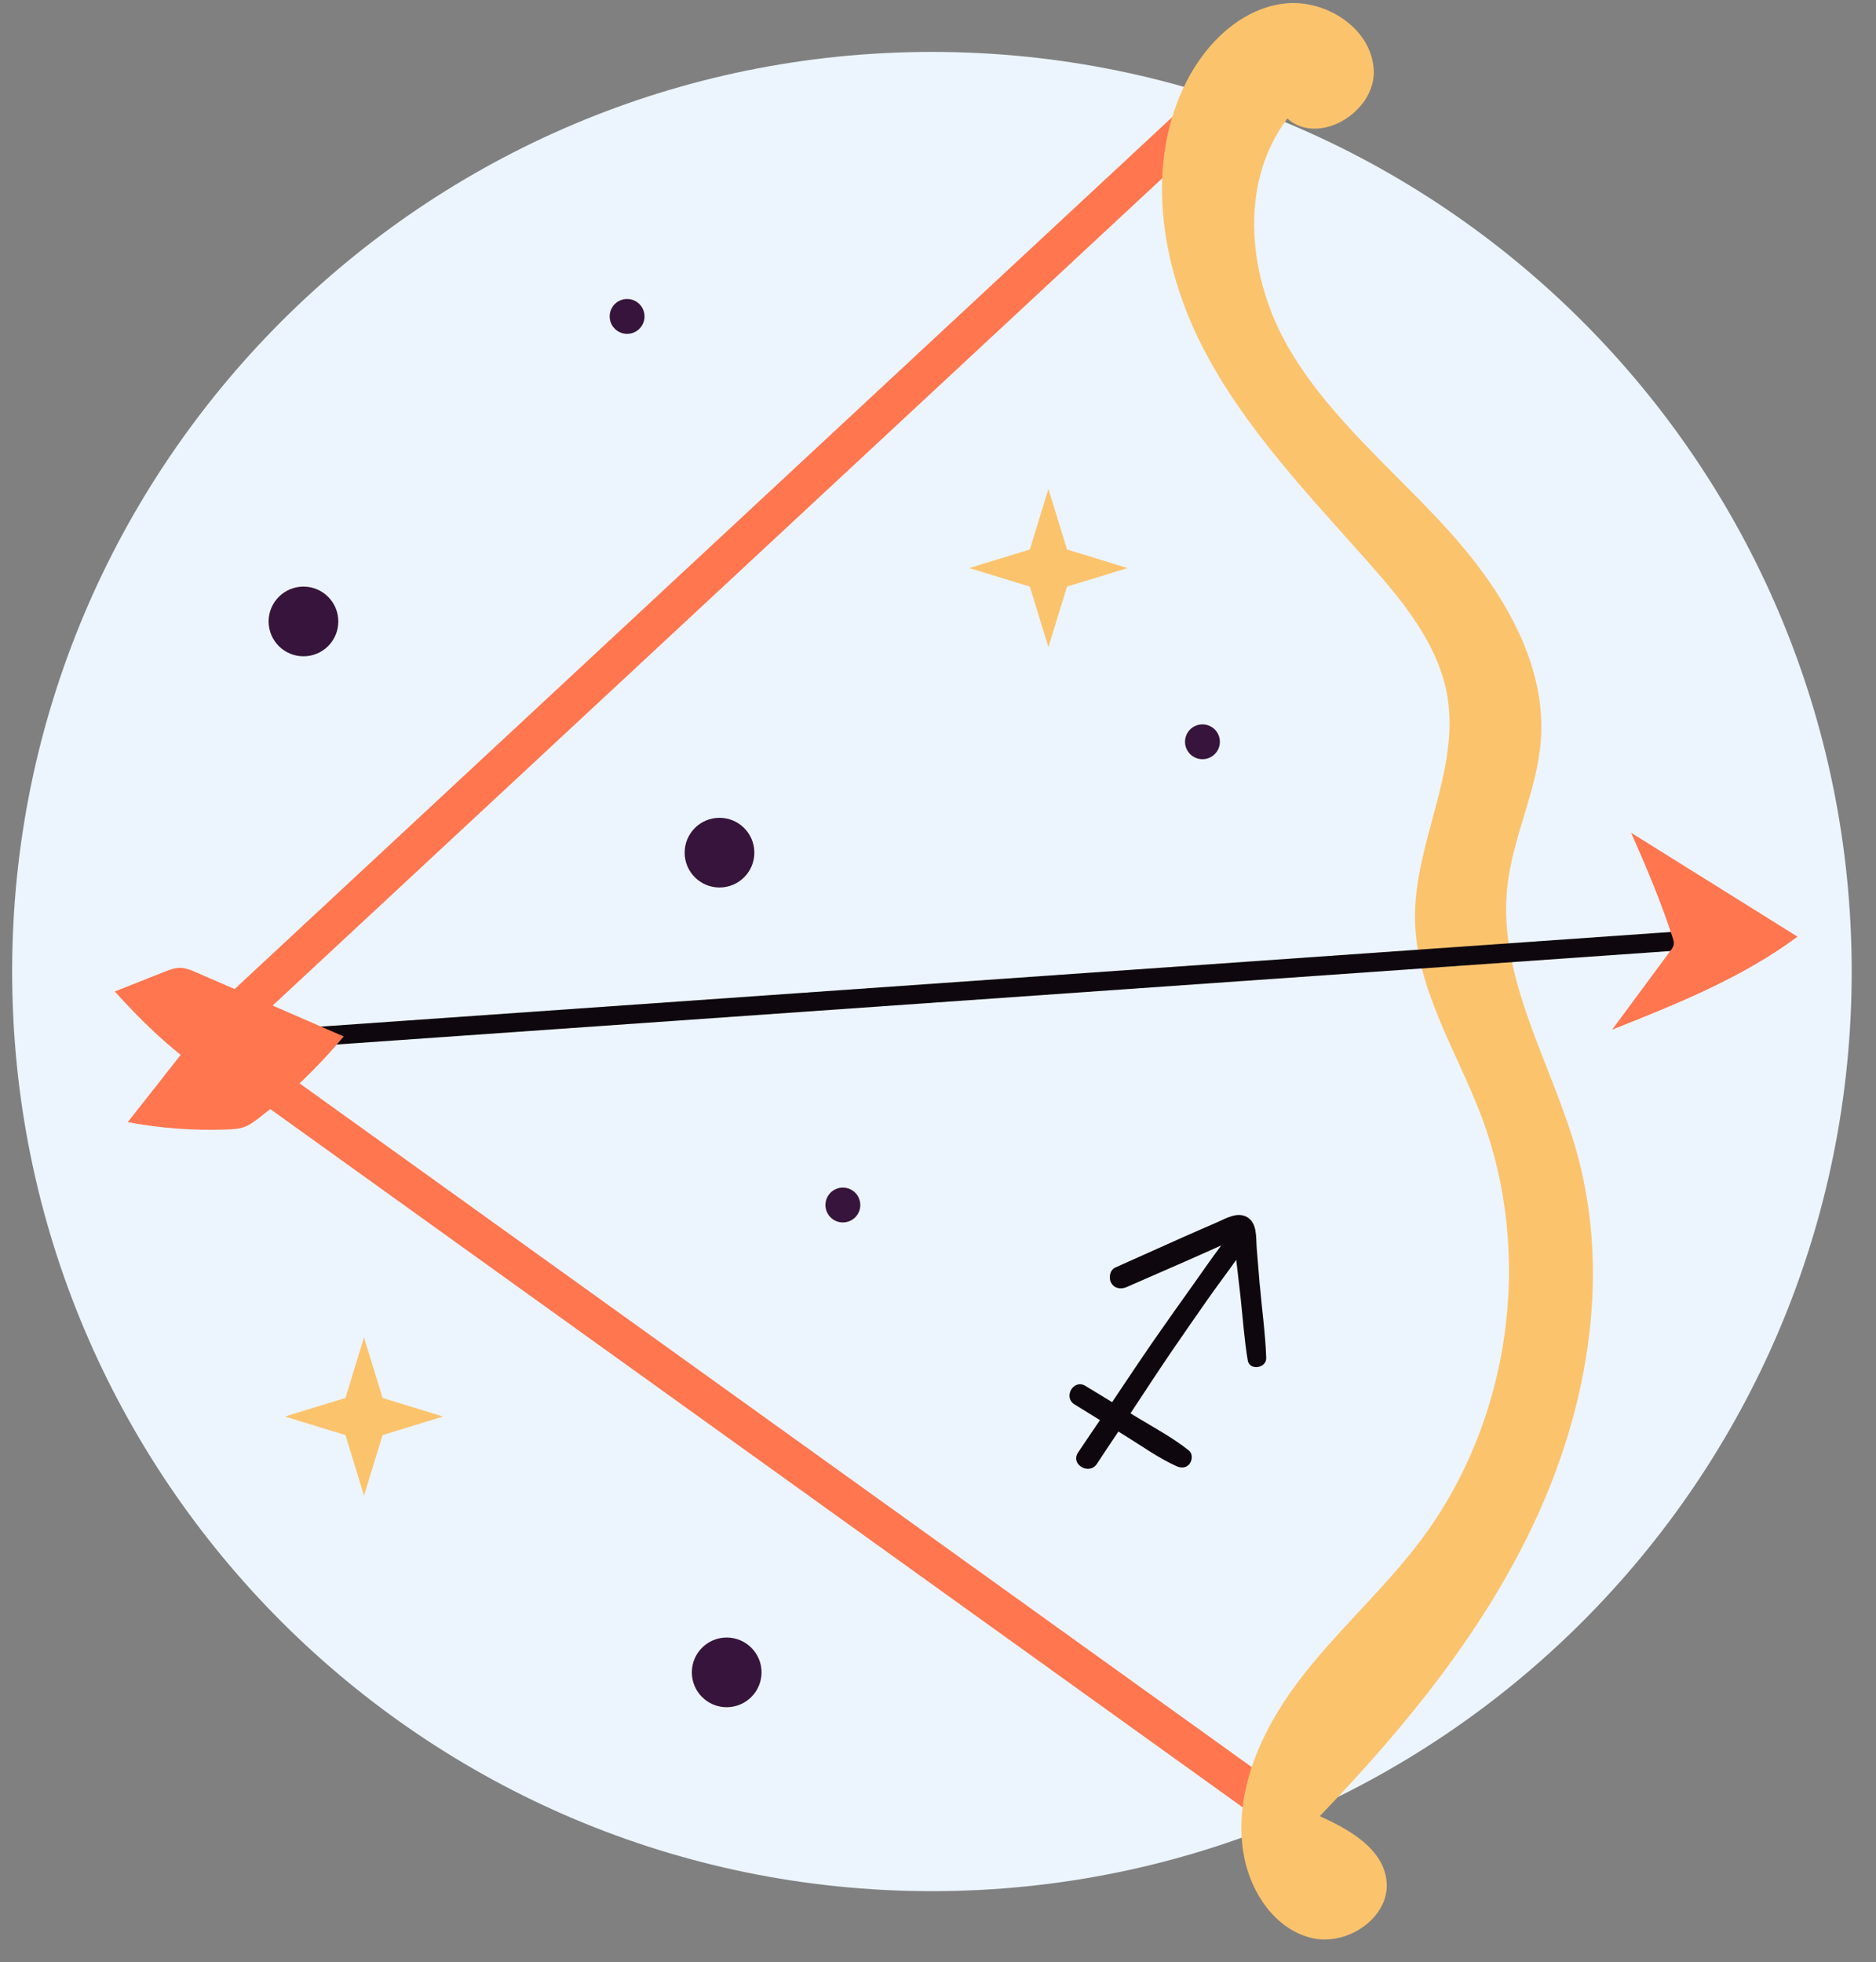 <svg width="65" height="68" viewBox="0 0 65 68" fill="none" xmlns="http://www.w3.org/2000/svg">
<rect x="0" y="0" width="65" height="68" fill="#808080" stroke="none"/>
<path d="M32.289 65.535C49.89 65.535 64.158 51.267 64.158 33.667C64.158 16.067 49.89 1.799 32.289 1.799C14.689 1.799 0.421 16.067 0.421 33.667C0.421 51.267 14.689 65.535 32.289 65.535Z" fill="#ECF5FD"/>
<path d="M41.684 3.963L7.181 36.055L44.536 62.883" stroke="#FF764F" stroke-width="1.316" stroke-miterlimit="10"/>
<path d="M44.603 4.107C45.697 5.084 47.689 3.867 47.597 2.403C47.506 0.939 45.86 -0.082 44.409 0.134C42.959 0.35 41.791 1.498 41.121 2.803C39.664 5.639 40.202 9.156 41.651 11.995C43.101 14.834 45.356 17.162 47.467 19.551C48.662 20.903 49.864 22.381 50.154 24.161C50.574 26.739 48.984 29.256 49.028 31.868C49.067 34.273 50.466 36.411 51.319 38.661C53.145 43.482 52.339 49.211 49.254 53.341C47.951 55.085 46.291 56.537 44.98 58.275C43.668 60.013 42.699 62.193 43.104 64.332C43.344 65.6 44.183 66.848 45.436 67.156C46.689 67.464 48.205 66.422 48.037 65.144C47.893 64.038 46.742 63.398 45.728 62.935C48.717 59.828 51.49 56.434 53.276 52.509C55.061 48.585 55.793 44.063 54.627 39.911C53.764 36.836 51.88 33.899 52.226 30.724C52.413 29.004 53.253 27.4 53.386 25.676C53.597 22.918 51.979 20.349 50.117 18.306C48.254 16.262 46.058 14.47 44.663 12.082C43.266 9.695 42.873 6.414 44.603 4.108L44.603 4.107Z" fill="#FCC36D"/>
<path d="M6.545 36.225L59.07 32.543" stroke="#0F070E" stroke-width="0.658" stroke-miterlimit="10"/>
<path d="M56.515 28.858C58.437 30.058 60.359 31.259 62.281 32.459C60.352 33.89 58.091 34.794 55.858 35.681C56.533 34.767 57.209 33.853 57.884 32.939C57.929 32.877 57.976 32.813 57.99 32.738C58.006 32.655 57.98 32.571 57.954 32.492C57.559 31.275 57.063 30.091 56.515 28.858Z" fill="#FF764F"/>
<path d="M3.978 34.358C4.551 34.131 5.124 33.904 5.696 33.677C5.867 33.608 6.043 33.54 6.227 33.539C6.432 33.538 6.626 33.621 6.814 33.703C8.512 34.441 10.21 35.178 11.908 35.916C11.03 36.972 10.033 37.929 8.943 38.764C8.798 38.874 8.65 38.984 8.48 39.048C8.292 39.12 8.086 39.132 7.884 39.14C6.727 39.185 5.564 39.1 4.426 38.886C5.037 38.11 5.649 37.333 6.26 36.556C5.549 35.982 4.88 35.356 3.978 34.358Z" fill="#FF764F"/>
<path d="M43.65 44.556C43.613 44.124 43.578 43.691 43.543 43.259C43.514 42.9 43.571 42.38 43.206 42.175C42.864 41.983 42.479 42.223 42.165 42.359C41.777 42.529 41.388 42.695 41.001 42.868C40.215 43.22 39.429 43.572 38.643 43.924C38.45 44.01 38.404 44.291 38.503 44.46C38.62 44.66 38.845 44.686 39.039 44.6C39.715 44.305 40.389 44.01 41.064 43.715C41.394 43.57 41.724 43.424 42.053 43.276C42.14 43.237 42.228 43.197 42.315 43.158C41.986 43.593 41.676 44.049 41.364 44.486C40.904 45.128 40.45 45.772 39.999 46.419C39.501 47.136 39.02 47.865 38.533 48.589C38.224 48.401 37.915 48.213 37.606 48.025C37.196 47.776 36.825 48.416 37.231 48.668L38.112 49.212C37.86 49.59 37.599 49.96 37.35 50.339C37.08 50.75 37.742 51.136 38.008 50.724C38.251 50.349 38.504 49.981 38.75 49.608C38.83 49.657 38.911 49.707 38.991 49.757C39.572 50.116 40.147 50.532 40.772 50.812C40.93 50.882 41.109 50.871 41.22 50.722C41.314 50.596 41.329 50.376 41.193 50.266C40.644 49.824 40.005 49.486 39.404 49.12L39.169 48.977C39.64 48.266 40.103 47.55 40.584 46.846C41.016 46.216 41.45 45.589 41.889 44.963C42.195 44.529 42.523 44.098 42.833 43.658C42.841 43.725 42.849 43.793 42.857 43.861C42.899 44.215 42.941 44.57 42.98 44.926C43.061 45.662 43.11 46.411 43.232 47.142C43.292 47.506 43.884 47.419 43.872 47.056C43.844 46.222 43.724 45.386 43.653 44.555L43.65 44.556Z" fill="#0F070E"/>
<path d="M26.137 29.547C26.137 30.214 25.596 30.755 24.929 30.755C24.262 30.755 23.722 30.214 23.722 29.547C23.722 28.88 24.262 28.34 24.929 28.34C25.596 28.34 26.137 28.88 26.137 29.547Z" fill="#37143B"/>
<path d="M25.178 59.161C25.845 59.161 26.386 58.62 26.386 57.953C26.386 57.287 25.845 56.746 25.178 56.746C24.512 56.746 23.971 57.287 23.971 57.953C23.971 58.62 24.512 59.161 25.178 59.161Z" fill="#37143B"/>
<path d="M11.722 21.536C11.722 22.203 11.182 22.743 10.515 22.743C9.848 22.743 9.307 22.203 9.307 21.536C9.307 20.869 9.848 20.328 10.515 20.328C11.182 20.328 11.722 20.869 11.722 21.536Z" fill="#37143B"/>
<path d="M41.663 26.309C41.996 26.309 42.267 26.039 42.267 25.705C42.267 25.372 41.996 25.102 41.663 25.102C41.329 25.102 41.059 25.372 41.059 25.705C41.059 26.039 41.329 26.309 41.663 26.309Z" fill="#37143B"/>
<path d="M29.204 42.362C29.537 42.362 29.808 42.091 29.808 41.758C29.808 41.425 29.537 41.154 29.204 41.154C28.87 41.154 28.6 41.425 28.6 41.758C28.6 42.091 28.87 42.362 29.204 42.362Z" fill="#37143B"/>
<path d="M22.332 10.965C22.332 11.299 22.061 11.569 21.728 11.569C21.395 11.569 21.124 11.299 21.124 10.965C21.124 10.632 21.395 10.361 21.728 10.361C22.061 10.361 22.332 10.632 22.332 10.965Z" fill="#37143B"/>
<path d="M35.682 19.041L36.326 16.943L36.97 19.041L39.068 19.685L36.97 20.328L36.326 22.426L35.682 20.328L33.584 19.685L35.682 19.041Z" fill="#FCC36D"/>
<path d="M11.969 48.444L12.612 46.346L13.256 48.444L15.354 49.087L13.256 49.731L12.612 51.829L11.969 49.731L9.871 49.087L11.969 48.444Z" fill="#FCC36D"/>
</svg>
